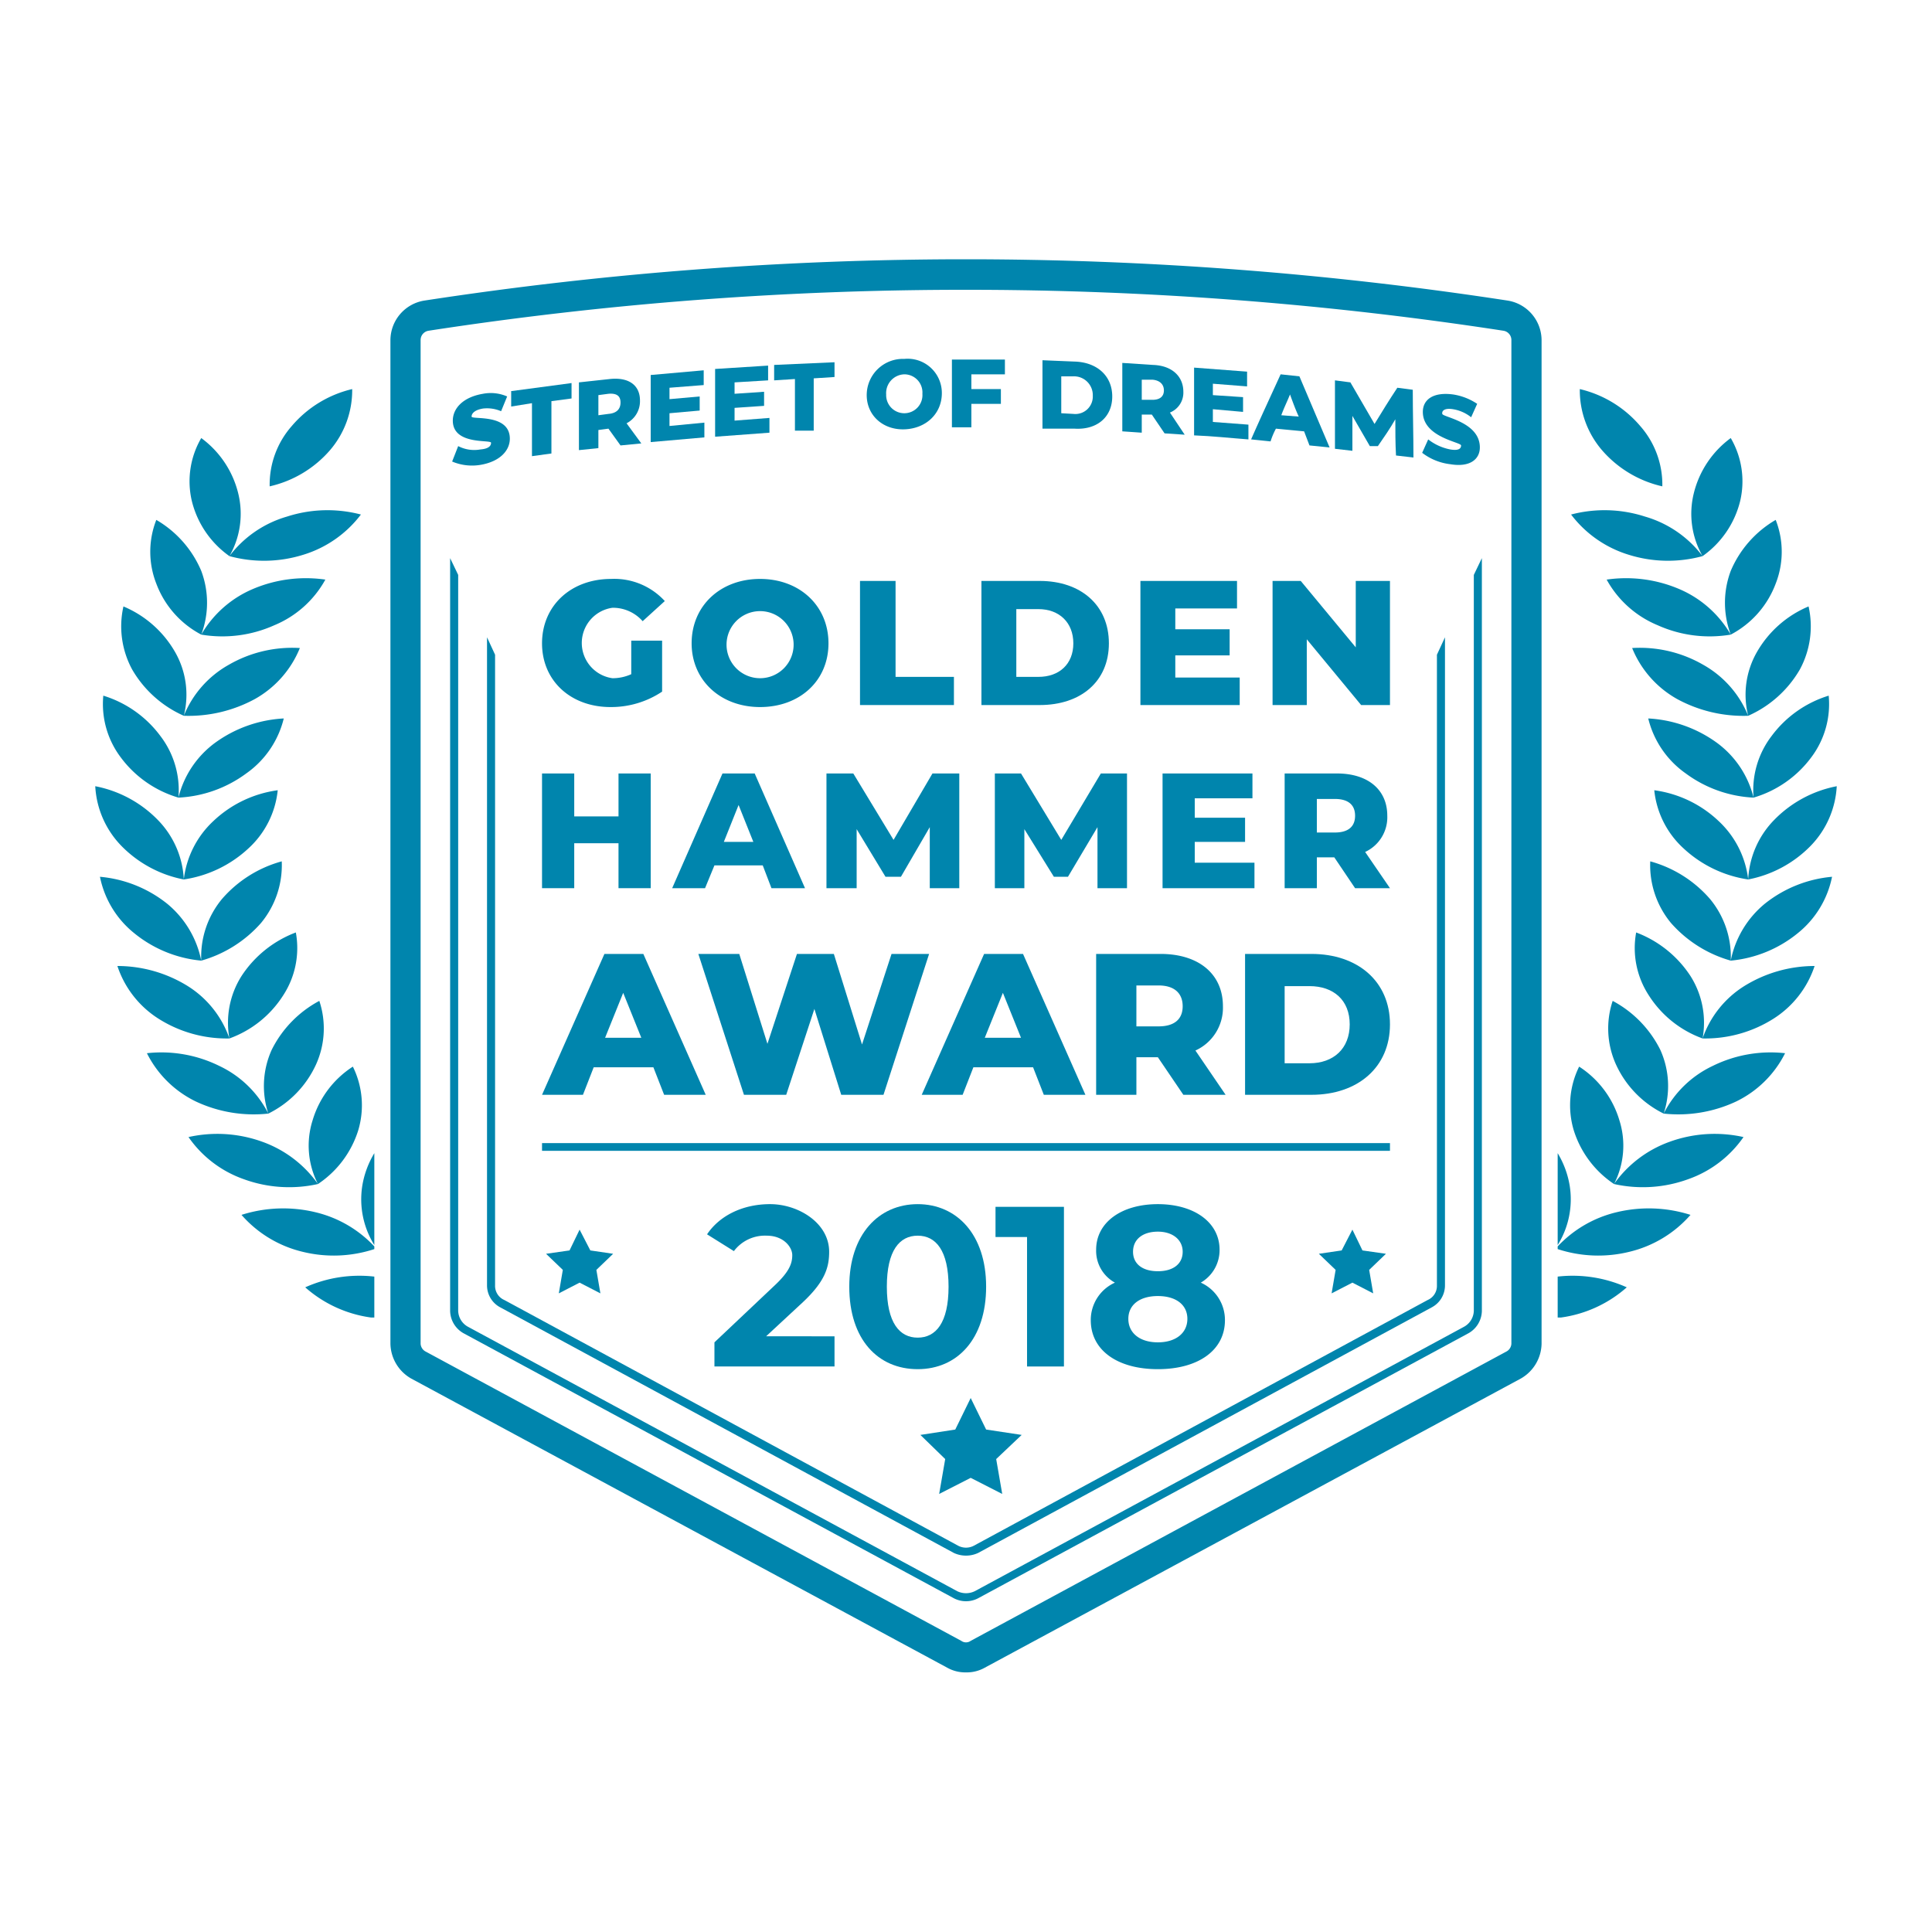 <svg xmlns="http://www.w3.org/2000/svg" viewBox="0 0 288 288"><g id="SOD_2018" data-name="SOD 2018"><path d="M34.2,82.9h0a19.6,19.6,0,0,0,11-.2,17,17,0,0,0,8.6-6,19.6,19.6,0,0,0-11,.3,16.5,16.5,0,0,0-8.6,5.9,12.7,12.7,0,0,0,1.3-9.4A14.5,14.5,0,0,0,30,65.3a12.8,12.8,0,0,0-1.4,9.4A14.2,14.2,0,0,0,34.2,82.9Z" fill="#0085ad"/><path d="M49.2,67.1A13.7,13.7,0,0,0,52.5,58a16.9,16.9,0,0,0-9,5.5,13.2,13.2,0,0,0-3.3,9A16.8,16.8,0,0,0,49.2,67.1Z" fill="#0085ad"/><path d="M55.8,185.6V171.9a13.7,13.7,0,0,0-1.8,4.9A12.9,12.9,0,0,0,55.8,185.6Z" fill="#0085ad"/><path d="M234,176.8a13.7,13.7,0,0,0-1.8-4.9v13.7A12.9,12.9,0,0,0,234,176.8Z" fill="#0085ad"/><path d="M30,94.6h0a18.9,18.9,0,0,0,10.9-1.4,15.4,15.4,0,0,0,7.6-6.8,20.2,20.2,0,0,0-10.8,1.4A16.2,16.2,0,0,0,30,94.6a13.5,13.5,0,0,0,0-9.5,16,16,0,0,0-6.7-7.6,13,13,0,0,0,0,9.5A14.2,14.2,0,0,0,30,94.6Z" fill="#0085ad"/><path d="M26.6,118.9h0a18.5,18.5,0,0,0,10.1-3.6,14.1,14.1,0,0,0,5.6-8.2,19.1,19.1,0,0,0-10.2,3.6,14.4,14.4,0,0,0-5.5,8.2,13.3,13.3,0,0,0-2.7-9.2,16.7,16.7,0,0,0-8.5-6,13.2,13.2,0,0,0,2.6,9.2A16.5,16.5,0,0,0,26.6,118.9Z" fill="#0085ad"/><path d="M27.4,106.7h0A20.7,20.7,0,0,0,38,104.2a15.3,15.3,0,0,0,6.7-7.6,18.9,18.9,0,0,0-10.6,2.5,15.3,15.3,0,0,0-6.7,7.6,12.8,12.8,0,0,0-1.3-9.5,16,16,0,0,0-7.7-6.8,13.5,13.5,0,0,0,1.3,9.4A16.7,16.7,0,0,0,27.4,106.7Z" fill="#0085ad"/><path d="M264.1,109.7a13.3,13.3,0,0,0-2.7,9.2,14.4,14.4,0,0,0-5.5-8.2,19.1,19.1,0,0,0-10.2-3.6,14.1,14.1,0,0,0,5.6,8.2,18.5,18.5,0,0,0,10.1,3.6h0a16.5,16.5,0,0,0,8.6-6,13.2,13.2,0,0,0,2.6-9.2A16.7,16.7,0,0,0,264.1,109.7Z" fill="#0085ad"/><path d="M261.9,97.2a12.8,12.8,0,0,0-1.3,9.5,15.3,15.3,0,0,0-6.7-7.6,18.9,18.9,0,0,0-10.6-2.5,15.3,15.3,0,0,0,6.7,7.6,20.7,20.7,0,0,0,10.6,2.5h0a16.7,16.7,0,0,0,7.7-6.9,13.5,13.5,0,0,0,1.3-9.4A16,16,0,0,0,261.9,97.2Z" fill="#0085ad"/><path d="M258,94.6a16.2,16.2,0,0,0-7.7-6.8,20.2,20.2,0,0,0-10.8-1.4,15.4,15.4,0,0,0,7.6,6.8A18.9,18.9,0,0,0,258,94.6h0a14.2,14.2,0,0,0,6.7-7.6,13,13,0,0,0,0-9.5,16,16,0,0,0-6.7,7.6A13.5,13.5,0,0,0,258,94.6Z" fill="#0085ad"/><path d="M242.8,82.7a19.6,19.6,0,0,0,11,.2h0a14.2,14.2,0,0,0,5.6-8.2,12.8,12.8,0,0,0-1.4-9.4,14.5,14.5,0,0,0-5.5,8.2,12.7,12.7,0,0,0,1.3,9.4,16.5,16.5,0,0,0-8.6-5.9,19.6,19.6,0,0,0-11-.3A17,17,0,0,0,242.8,82.7Z" fill="#0085ad"/><path d="M247.8,72.5a13.2,13.2,0,0,0-3.3-9,16.9,16.9,0,0,0-9-5.5,13.7,13.7,0,0,0,3.3,9.1A16.8,16.8,0,0,0,247.8,72.5Z" fill="#0085ad"/><path d="M273.8,117.2a17.7,17.7,0,0,0-9.3,5,13.6,13.6,0,0,0-3.9,8.9,14.1,14.1,0,0,0-4.4-8.7,17.3,17.3,0,0,0-9.6-4.6,13.6,13.6,0,0,0,4.4,8.7,18,18,0,0,0,9.6,4.6h0a17.7,17.7,0,0,0,9.3-5A13.8,13.8,0,0,0,273.8,117.2Z" fill="#0085ad"/><path d="M255.3,158.9A15.7,15.7,0,0,0,248,166a13.1,13.1,0,0,0-.5-9.5,16.7,16.7,0,0,0-7.1-7.3,13,13,0,0,0,.5,9.5A15.2,15.2,0,0,0,248,166h0a20.3,20.3,0,0,0,10.8-1.8,15.9,15.9,0,0,0,7.3-7.2A19.5,19.5,0,0,0,255.3,158.9Z" fill="#0085ad"/><path d="M232.2,190.3v6.1h.5a18.6,18.6,0,0,0,9.8-4.5A19.7,19.7,0,0,0,232.2,190.3Z" fill="#0085ad"/><path d="M241,180.7a17.6,17.6,0,0,0-8.8,5.1v.4a19.4,19.4,0,0,0,10.7.4,17.5,17.5,0,0,0,9.1-5.5A20.5,20.5,0,0,0,241,180.7Z" fill="#0085ad"/><path d="M248.9,170.2a17.3,17.3,0,0,0-8.3,6.3,12.5,12.5,0,0,0,.8-9.5,14.4,14.4,0,0,0-6-8,13,13,0,0,0-.8,9.5,15,15,0,0,0,6,8h0a19.7,19.7,0,0,0,11-.7,16.8,16.8,0,0,0,8.3-6.3A19.7,19.7,0,0,0,248.9,170.2Z" fill="#0085ad"/><path d="M27.4,131.1h0a18,18,0,0,0,9.6-4.6,13.6,13.6,0,0,0,4.4-8.7,17.3,17.3,0,0,0-9.6,4.6,14.1,14.1,0,0,0-4.4,8.7,13.6,13.6,0,0,0-3.9-8.9,17.7,17.7,0,0,0-9.3-5,13.8,13.8,0,0,0,3.9,8.9A17.7,17.7,0,0,0,27.4,131.1Z" fill="#0085ad"/><path d="M253.8,154.8a13,13,0,0,0-1.8-9.3,16.7,16.7,0,0,0-8.1-6.5,12.9,12.9,0,0,0,1.9,9.4,15.9,15.9,0,0,0,8,6.4h0a19,19,0,0,0,10.5-2.9,14.8,14.8,0,0,0,6.2-7.9,19.9,19.9,0,0,0-10.5,3A15,15,0,0,0,253.8,154.8Z" fill="#0085ad"/><path d="M258,143.2a13.5,13.5,0,0,0-3.1-9.2,18.1,18.1,0,0,0-8.9-5.6,13.5,13.5,0,0,0,3.1,9.2,18.6,18.6,0,0,0,8.9,5.6h0a18.5,18.5,0,0,0,10-4.1,14.4,14.4,0,0,0,5.1-8.4,18.7,18.7,0,0,0-10,4A14.7,14.7,0,0,0,258,143.2Z" fill="#0085ad"/><path d="M34.2,154.8h0a15.9,15.9,0,0,0,8-6.4,12.9,12.9,0,0,0,1.9-9.4,16.7,16.7,0,0,0-8.1,6.5,13,13,0,0,0-1.8,9.3A15,15,0,0,0,28,147a19.9,19.9,0,0,0-10.5-3,14.8,14.8,0,0,0,6.2,7.9A19,19,0,0,0,34.2,154.8Z" fill="#0085ad"/><path d="M20,139.1a18.5,18.5,0,0,0,10,4.1h0a18.6,18.6,0,0,0,8.9-5.6,13.5,13.5,0,0,0,3.1-9.2,18.1,18.1,0,0,0-8.9,5.6,13.5,13.5,0,0,0-3.1,9.2,14.7,14.7,0,0,0-5.1-8.5,18.7,18.7,0,0,0-10-4A14.4,14.4,0,0,0,20,139.1Z" fill="#0085ad"/><path d="M40,166h0a15.2,15.2,0,0,0,7.1-7.3,13,13,0,0,0,.5-9.5,16.7,16.7,0,0,0-7.1,7.3A13.1,13.1,0,0,0,40,166a15.7,15.7,0,0,0-7.3-7.1A19.5,19.5,0,0,0,21.9,157a15.9,15.9,0,0,0,7.3,7.2A20.3,20.3,0,0,0,40,166Z" fill="#0085ad"/><path d="M55.8,186.2v-.4a17.6,17.6,0,0,0-8.8-5.1,20.5,20.5,0,0,0-11,.4,17.5,17.5,0,0,0,9.1,5.5A19.4,19.4,0,0,0,55.8,186.2Z" fill="#0085ad"/><path d="M47.4,176.5h0a15,15,0,0,0,6-8,13,13,0,0,0-.8-9.5,14.4,14.4,0,0,0-6,8,12.5,12.5,0,0,0,.8,9.5,17.3,17.3,0,0,0-8.3-6.3,19.7,19.7,0,0,0-11-.7,16.8,16.8,0,0,0,8.3,6.3A19.7,19.7,0,0,0,47.4,176.5Z" fill="#0085ad"/><path d="M55.8,190.3a19.7,19.7,0,0,0-10.3,1.6,18.6,18.6,0,0,0,9.8,4.5h.5Z" fill="#0085ad"/><path d="M144,249.3a5.5,5.5,0,0,1-2.8-.7L61.3,205.5a6.1,6.1,0,0,1-3.1-5.2V50.7a6,6,0,0,1,5.1-5.9,532.5,532.5,0,0,1,161.4,0,6,6,0,0,1,5.1,5.9V200.3a6.1,6.1,0,0,1-3.1,5.2l-79.9,43.1A5.5,5.5,0,0,1,144,249.3Zm0-206.1a525,525,0,0,0-80.1,6.1,1.4,1.4,0,0,0-1.2,1.4V200.3a1.4,1.4,0,0,0,.8,1.2l79.8,43.1a1.2,1.2,0,0,0,1.4,0l79.8-43.1a1.4,1.4,0,0,0,.8-1.2V50.7a1.4,1.4,0,0,0-1.2-1.4A526,526,0,0,0,144,43.2Z" fill="#0085ad"/><path d="M74.6,194.9l67.6,36.6a4.3,4.3,0,0,0,3.6,0l67.6-36.6h0a3.7,3.7,0,0,0,2-3.3V95l-1.2,2.6v94a2.3,2.3,0,0,1-1.4,2.2l-67.6,36.6a2.5,2.5,0,0,1-2.4,0L75.2,193.8a2.3,2.3,0,0,1-1.4-2.2v-94L72.6,95v96.6A3.7,3.7,0,0,0,74.6,194.9Z" fill="#0085ad"/><path d="M219.7,85.7V195.4a2.8,2.8,0,0,1-1.5,2.4l-72.9,39.4a3,3,0,0,1-2.6,0L69.8,197.8a2.8,2.8,0,0,1-1.5-2.4V85.7l-1.2-2.5V195.4a3.9,3.9,0,0,0,2.1,3.4l72.9,39.4a3.9,3.9,0,0,0,3.8,0l72.9-39.4a3.9,3.9,0,0,0,2.1-3.4V83.2Z" fill="#0085ad"/><path d="M67.4,68.8l.9-2.3a5.2,5.2,0,0,0,3.3.5c1.2-.1,1.6-.5,1.6-1s-5.7.4-5.7-3.3c0-1.8,1.5-3.5,4.5-4a6.1,6.1,0,0,1,3.6.4l-.9,2.2a5.3,5.3,0,0,0-2.7-.4c-1.2.2-1.7.7-1.7,1.2s5.7-.5,5.7,3.3c0,1.7-1.4,3.4-4.4,3.9A7.6,7.6,0,0,1,67.4,68.8Z" fill="#0085ad"/><path d="M79.3,60.1l-3.1.5V58.3l9-1.2v2.3l-3,.4v7.8l-2.9.4Z" fill="#0085ad"/><path d="M90.7,63.9l-1.5.2v2.7l-2.9.3V57l4.6-.5c2.8-.3,4.5.9,4.5,3.2a3.7,3.7,0,0,1-2,3.4l2.2,3-3.1.3Zm0-5.2-1.5.2v3l1.5-.2c1.2-.1,1.8-.7,1.8-1.7S91.9,58.6,90.7,58.7Z" fill="#0085ad"/><path d="M105,63v2.2l-8,.7v-10l7.9-.7v2.2l-5.1.4v1.7l4.5-.4v2.1l-4.5.4v1.9Z" fill="#0085ad"/><path d="M114.7,62.3v2.2l-8.1.6V55l7.9-.5v2.2l-5,.3v1.7l4.4-.3v2.1l-4.4.3v1.9Z" fill="#0085ad"/><path d="M118.5,56.5l-3.1.2V54.4l9-.4v2.2l-3.1.2v7.8h-2.8Z" fill="#0085ad"/><path d="M129.2,58.9a5.4,5.4,0,0,1,5.6-5.4,5.1,5.1,0,0,1,5.6,5.1c0,3.1-2.4,5.3-5.6,5.4S129.2,61.9,129.2,58.9Zm8.3-.2a2.7,2.7,0,0,0-2.7-2.9,2.8,2.8,0,0,0-2.7,3,2.7,2.7,0,0,0,2.7,2.8A2.7,2.7,0,0,0,137.5,58.7Z" fill="#0085ad"/><path d="M144.8,55.8V58h4.4v2.2h-4.4v3.5h-2.9V53.6h7.9v2.2Z" fill="#0085ad"/><path d="M155.4,53.7l4.8.2c3.3.1,5.6,2.1,5.6,5.2s-2.3,5-5.6,4.8h-4.8Zm4.6,8a2.6,2.6,0,0,0,2.9-2.7,2.8,2.8,0,0,0-2.9-2.9h-1.8v5.5Z" fill="#0085ad"/><path d="M171.7,61.8h-1.5v2.7l-2.9-.2V54.1l4.6.3c2.8.1,4.5,1.7,4.5,4a3.2,3.2,0,0,1-2,3.1l2.2,3.3-3-.2Zm.1-5.2h-1.6v3h1.6c1.1,0,1.7-.5,1.7-1.4S172.9,56.7,171.8,56.6Z" fill="#0085ad"/><path d="M186.1,63.3v2.2c-2.7-.2-5.4-.5-8.1-.6V54.8l7.9.6v2.2l-5.1-.4v1.7l4.5.3v2.2l-4.5-.4v1.9Z" fill="#0085ad"/><path d="M194.4,64.3l-4.2-.4a10.8,10.8,0,0,0-.8,1.9l-2.9-.3c1.4-3.2,2.9-6.4,4.4-9.7l2.8.3,4.5,10.6-3-.3Zm-.8-2.2c-.5-1.1-.9-2.2-1.3-3.3-.4,1-.9,2-1.3,3.1Z" fill="#0085ad"/><path d="M208.1,67.9c-.1-1.8-.1-3.6-.1-5.4-.8,1.4-1.7,2.7-2.6,4h-1.2l-2.6-4.5v5.2l-2.6-.3V56.7l2.3.3,3.6,6.2c1.1-1.8,2.2-3.6,3.4-5.4l2.3.3c0,3.4.1,6.8.1,10.1Z" fill="#0085ad"/><path d="M212,67.5l.9-2a7.7,7.7,0,0,0,3.3,1.5c1.2.2,1.6-.1,1.6-.6s-5.7-1.2-5.7-5c0-1.8,1.5-3,4.5-2.6a8.8,8.8,0,0,1,3.6,1.4l-.9,2a5.8,5.8,0,0,0-2.7-1.2c-1.2-.2-1.7.2-1.6.7s5.6,1.2,5.6,5c0,1.7-1.4,3-4.4,2.5A8.5,8.5,0,0,1,212,67.5Z" fill="#0085ad"/><rect x="80.8" y="170.4" width="126.4" height="1.15" fill="#0085ad"/><polygon points="144.7 208.4 147 213.1 152.3 213.9 148.5 217.5 149.4 222.7 144.7 220.3 140 222.7 140.9 217.5 137.2 213.9 142.4 213.1 144.7 208.4" fill="#0085ad"/><polygon points="201.6 183.3 203.1 186.4 206.6 186.9 204.1 189.3 204.7 192.8 201.6 191.2 198.5 192.8 199.1 189.3 196.6 186.9 200 186.4 201.6 183.3" fill="#0085ad"/><polygon points="86.4 183.3 88 186.4 91.4 186.9 88.9 189.3 89.5 192.8 86.4 191.2 83.3 192.8 83.9 189.3 81.4 186.9 84.9 186.4 86.4 183.3" fill="#0085ad"/><path d="M124.4,199.2v4.5H106.5v-3.6l9.1-8.6c2.1-2,2.5-3.2,2.5-4.4s-1.3-2.9-3.8-2.9a5.8,5.8,0,0,0-4.9,2.3l-4-2.5c1.8-2.7,5.2-4.5,9.4-4.5s8.8,2.8,8.8,7.1c0,2.3-.6,4.4-3.9,7.5l-5.5,5.1Z" fill="#0085ad"/><path d="M126.6,191.8c0-7.8,4.4-12.3,10.2-12.3S147,184,147,191.8s-4.3,12.3-10.2,12.3S126.6,199.7,126.6,191.8Zm14.8,0c0-5.4-1.9-7.6-4.6-7.6s-4.6,2.2-4.6,7.6,1.9,7.6,4.6,7.6S141.4,197.2,141.4,191.8Z" fill="#0085ad"/><path d="M158.6,179.9v23.8h-5.5V184.4h-4.7v-4.5Z" fill="#0085ad"/><path d="M182.6,196.8c0,4.5-4,7.3-10,7.3s-10-2.8-10-7.3a6.1,6.1,0,0,1,3.6-5.6,5.4,5.4,0,0,1-2.8-4.9c0-4.1,3.8-6.8,9.2-6.8s9.2,2.7,9.2,6.8a5.6,5.6,0,0,1-2.8,4.9A6.1,6.1,0,0,1,182.6,196.8Zm-5.6-.2c0-2.1-1.7-3.4-4.4-3.4s-4.4,1.3-4.4,3.4,1.7,3.5,4.4,3.5S177,198.7,177,196.6Zm-8.1-10c0,1.8,1.4,2.9,3.7,2.9s3.7-1.1,3.7-2.9-1.5-3-3.7-3S168.9,184.7,168.9,186.6Z" fill="#0085ad"/><path d="M94.1,95.5h4.6v7.6a13.7,13.7,0,0,1-7.7,2.3c-5.9,0-10.2-3.9-10.2-9.5s4.3-9.6,10.3-9.6a10.2,10.2,0,0,1,8,3.3l-3.3,3a5.9,5.9,0,0,0-4.5-2,5.3,5.3,0,0,0,0,10.5,6.7,6.7,0,0,0,2.8-.6Z" fill="#0085ad"/><path d="M103.1,95.9c0-5.6,4.3-9.6,10.2-9.6s10.2,4,10.2,9.6-4.3,9.5-10.2,9.5S103.1,101.4,103.1,95.9Zm15.2,0a5,5,0,1,0-5,5.2A5,5,0,0,0,118.3,95.9Z" fill="#0085ad"/><path d="M128.2,86.6h5.3v14.3h8.7v4.2h-14Z" fill="#0085ad"/><path d="M146.3,86.6H155c6.1,0,10.3,3.6,10.3,9.3s-4.2,9.2-10.3,9.2h-8.7Zm8.5,14.3c3.1,0,5.2-1.9,5.2-5s-2.1-5.1-5.2-5.1h-3.3v10.1Z" fill="#0085ad"/><path d="M184.8,101v4.1H170V86.6h14.4v4.1h-9.2v3.1h8.1v3.9h-8.1V101Z" fill="#0085ad"/><path d="M207.2,86.6v18.5h-4.3l-8.1-9.8v9.8h-5.1V86.6h4.2l8.2,9.9V86.6Z" fill="#0085ad"/><path d="M97,115.3v17.1H92.2v-6.7H85.6v6.7H80.8V115.3h4.8v6.4h6.6v-6.4Z" fill="#0085ad"/><path d="M113.7,129h-7.2l-1.4,3.4h-4.9l7.5-17.1h4.8l7.5,17.1h-5Zm-1.4-3.5-2.2-5.5-2.2,5.5Z" fill="#0085ad"/><path d="M138.6,132.4v-9.1l-4.3,7.4H132l-4.3-7.1v8.8h-4.5V115.3h4l6,9.9,5.8-9.9h4v17.1Z" fill="#0085ad"/><path d="M163.6,132.4v-9.1l-4.4,7.4h-2.1l-4.4-7.1v8.8h-4.4V115.3h3.9l6,9.9,5.9-9.9H168v17.1Z" fill="#0085ad"/><path d="M187,128.6v3.8H173.3V115.3h13.4V119h-8.6v2.9h7.5v3.6h-7.5v3.1Z" fill="#0085ad"/><path d="M198.9,127.8h-2.6v4.6h-4.8V115.3h7.8c4.6,0,7.5,2.4,7.5,6.3a5.7,5.7,0,0,1-3.3,5.4l3.7,5.4H202Zm.1-8.7h-2.7v5H199c2,0,3-.9,3-2.5S201,119.1,199,119.1Z" fill="#0085ad"/><path d="M97.4,159.1H88.5l-1.6,4.1H80.8l9.3-21h5.8l9.3,21H99Zm-1.8-4.4L92.9,148l-2.7,6.7Z" fill="#0085ad"/><path d="M138.5,142.2l-6.8,21h-6.3l-4-12.8-4.2,12.8h-6.3l-6.8-21h6.1l4.2,13.4,4.4-13.4h5.5l4.2,13.5,4.4-13.5Z" fill="#0085ad"/><path d="M154,159.1h-8.9l-1.6,4.1h-6.1l9.3-21h5.8l9.3,21h-6.2Zm-1.8-4.4-2.7-6.7-2.7,6.7Z" fill="#0085ad"/><path d="M172.6,157.6h-3.2v5.6h-6v-21H173c5.7,0,9.3,3,9.3,7.8a7,7,0,0,1-4.1,6.6l4.5,6.6h-6.3Zm.1-10.7h-3.3V153h3.3c2.4,0,3.6-1.1,3.6-3S175.1,146.9,172.7,146.9Z" fill="#0085ad"/><path d="M185.6,142.2h9.9c6.9,0,11.7,4.1,11.7,10.5s-4.8,10.5-11.7,10.5h-9.9Zm9.6,16.3c3.6,0,6-2.2,6-5.8s-2.4-5.7-6-5.7h-3.7v11.5Z" fill="#0085ad"/></g></svg>